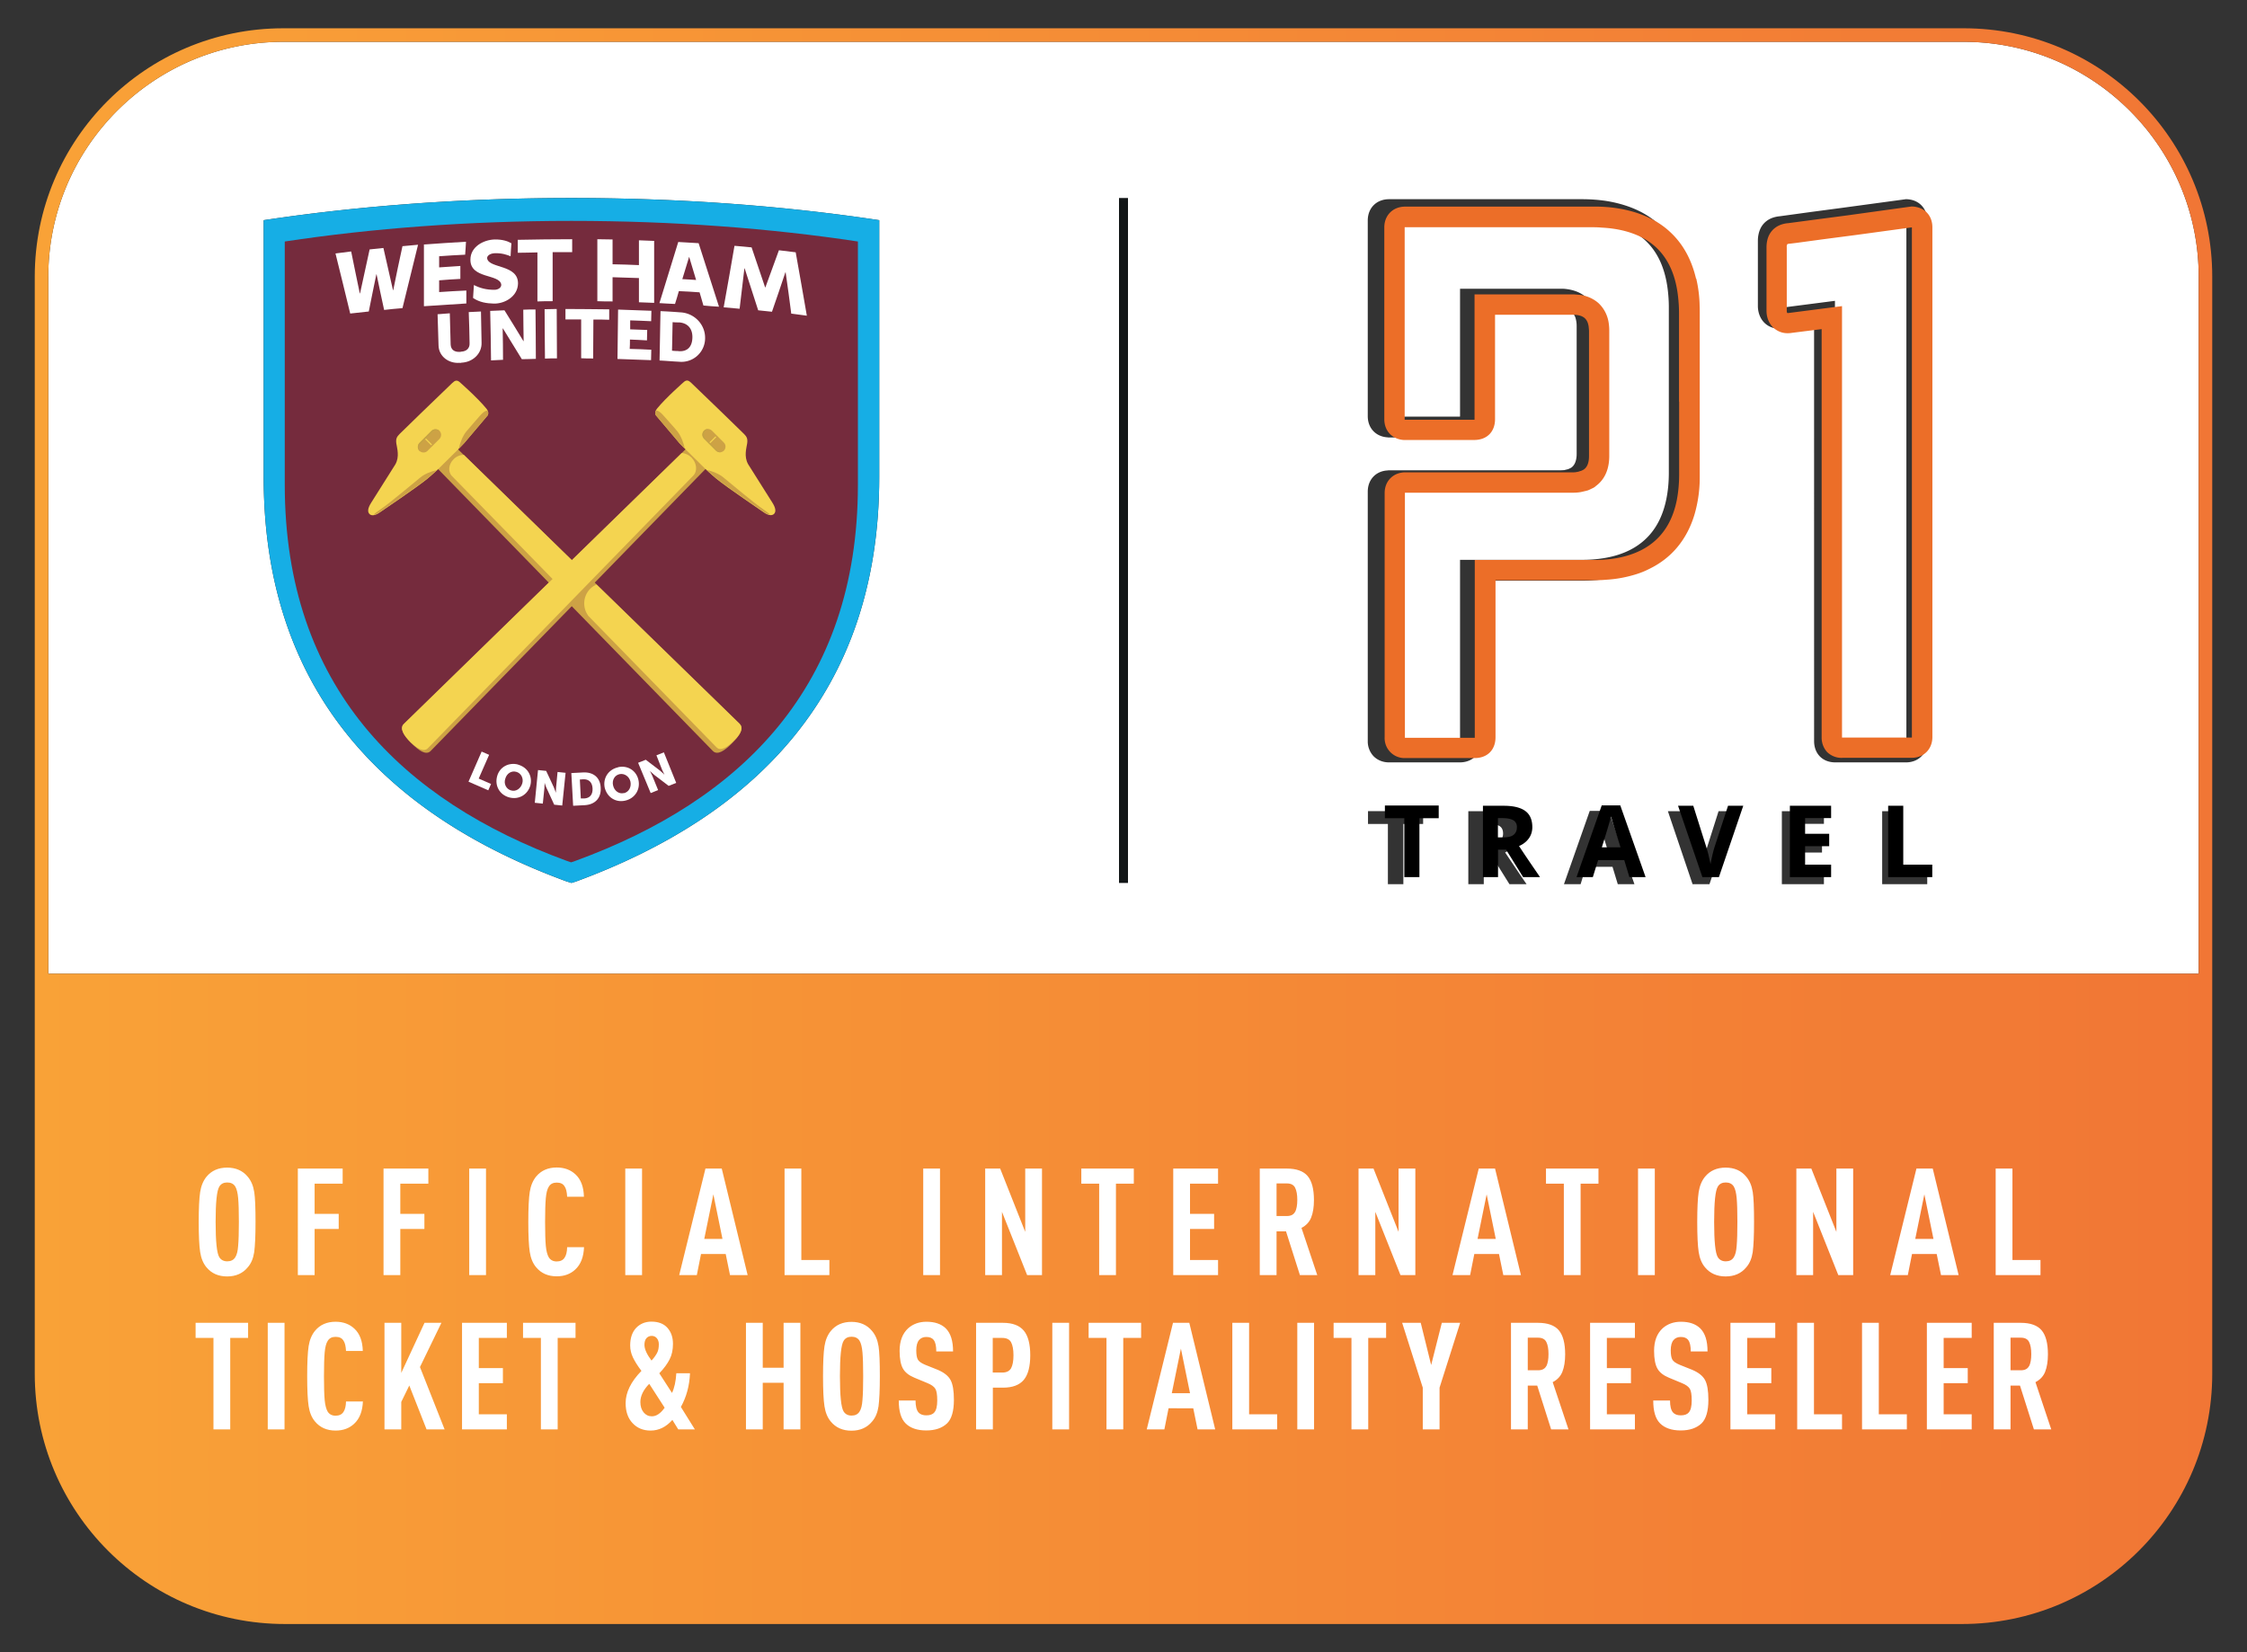 <svg xmlns="http://www.w3.org/2000/svg" id="Layer_1" data-name="Layer 1" viewBox="0 0 187.48 137.86"><rect x="0" y="0" width="187.48" height="137.86" fill="#333333" stroke="none"/><defs><linearGradient id="Naamloos_verloop_10" x1="2.9" x2="184.58" y1="68.93" y2="68.93" data-name="Naamloos verloop 10" gradientUnits="userSpaceOnUse"><stop offset="0" stop-color="#f9a237"/><stop offset="1" stop-color="#f17635"/></linearGradient><style>.cls-1{stroke:#121617;stroke-miterlimit:10;stroke-width:.75px}.cls-1,.cls-2{fill:none}.cls-10,.cls-11,.cls-2,.cls-3,.cls-4,.cls-5,.cls-6,.cls-7,.cls-8,.cls-9{stroke-width:0}.cls-3{fill:url(#Naamloos_verloop_10)}.cls-5{fill:#f4d450}.cls-6{fill:#16aee5}.cls-7{fill:#c5a343}.cls-8{fill:#cda245}.cls-9{fill:#752b3d}.cls-10{fill:#fff}.cls-11{fill:#ec6e28}</style></defs><g><g><path d="M163.85 3.49H23.63c-10.81 0-19.6 8.8-19.6 19.6v58.15h179.42V23.09c0-10.8-8.79-19.6-19.6-19.6ZM73.36 39.8c0 18.11-10.51 28.3-25.27 33.74l-.41.13-.42-.13C32.5 68.12 22 57.93 22 39.82V18.37c7.8-1.18 16.5-1.85 25.68-1.85s17.87.67 25.68 1.85V39.8Zm45.38 28.95h-1.65v5.02h-1.29v-5.02h-1.66v-1.07h4.6v1.07Zm7.2 5.02-1.46-2.34h-.68v2.34h-1.29v-6.09h1.77c.83 0 1.44.15 1.84.45.39.3.59.76.59 1.37 0 .36-.1.68-.29.96-.2.28-.48.5-.84.66.91 1.36 1.51 2.25 1.79 2.65h-1.43Zm9.04 0-.44-1.45h-2.22l-.44 1.45h-1.39l2.15-6.11h1.58l2.15 6.11h-1.39Zm1.66-26.26c-.34.16-.69.3-1.06.42-.79.25-1.65.42-2.59.48-.32.03-.67.04-1.03.04h-8.4v13.38c0 1.08-.7 1.78-1.78 1.78h-5.88c-.54 0-.99-.2-1.31-.53a1.8 1.8 0 0 1-.47-1.25V41.02c0-.96.62-1.66 1.54-1.76.08 0 .16-.02.24-.02h14.25c.14 0 .28-.01.41-.02 0-.01.02-.01.04-.02.04 0 .08-.02.12-.03.02 0 .06-.01.1-.02.01 0 .02-.01.03-.01.05-.02.08-.04.11-.05l.1-.05s.03-.02.05-.03c.29-.21.44-.6.44-1.16V27.22c0-.15-.01-.28-.03-.4-.05-.32-.14-.58-.38-.76-.21-.15-.51-.23-.99-.23h-6.59v8.89c0 1.08-.7 1.78-1.78 1.78h-5.88c-.05 0-.09 0-.13-.01-.98-.06-1.65-.77-1.65-1.77V18.4c0-1.05.73-1.78 1.78-1.78h16.06c.81 0 1.56.06 2.26.18 1 .18 1.89.47 2.67.87.58.3 1.1.66 1.56 1.09 1.08 1 1.83 2.34 2.22 4 .17.72.27 1.49.3 2.33V39.7c-.02 1.18-.18 2.25-.47 3.21-.65 2.13-1.96 3.69-3.86 4.6Zm5.99 26.26h-1.41l-2.06-6.09h1.3l1.14 3.62c.07.22.13.47.2.75s.11.48.13.59c.03-.25.13-.7.31-1.34l1.15-3.62h1.31l-2.07 6.09Zm9.55-5.03h-2.22v1.33h2.06v1.06h-2.06v1.57h2.22v1.07h-3.51v-6.09h3.51v1.06Zm8.62 5.03h-3.76v-6.09h1.29v5.02h2.47v1.07Zm0-11.94c0 1.05-.73 1.78-1.78 1.78h-5.88c-.56 0-1.01-.19-1.32-.52-.29-.31-.46-.74-.46-1.26V27.08l-2.52.32c-.11.02-.23.03-.35.03-.75 0-1.35-.39-1.63-1.01-.12-.26-.19-.56-.19-.9v-5.43c0-.2.02-.39.06-.56.1-.47.33-.84.68-1.1.29-.22.67-.35 1.11-.39l2.7-.37 2.34-.31 2.73-.37 2.73-.37c.16 0 .31.02.45.05.8.18 1.33.84 1.33 1.73v43.43Z" class="cls-10"/><g><g id="g498"><g id="g504"><path id="path506" d="M47.68 16.52c-9.18 0-17.88.67-25.68 1.85v21.45c0 18.11 10.5 28.3 25.26 33.72l.42.13.41-.13C62.85 68.1 73.36 57.91 73.36 39.8V18.37c-7.81-1.18-16.51-1.85-25.68-1.85Z" class="cls-6"/></g><g id="g508"><path id="path510" d="M71.58 20.15c-7.27-1.1-15.36-1.72-23.91-1.72s-16.64.62-23.91 1.72v20.29c0 16.86 9.79 26.35 23.51 31.38l.38.13.38-.13c13.77-5.04 23.55-14.51 23.55-31.37V20.14Z" class="cls-9"/></g><g id="g512"><path id="path514" d="M59.48 62.66c.38.38.98-.02 1.6-.65.62-.62 1.02-1.23.65-1.6L38.02 37.3c-.38-.38-1.05-.32-1.52.13-.45.45-.52 1.13-.13 1.52l23.11 23.71Z" class="cls-8"/></g><g id="g516"><path id="path518" d="m38.75 36.95 1.93-2.28s.18-.25-.1-.58c-.75-.92-2.25-2.23-2.25-2.23-.22-.17-.37-.12-.6.1-1.18 1.13-4.2 4.05-4.39 4.25-.23.23-.33.4-.27.8s.28 1.08-.08 1.73l-2.03 3.22c-.25.4-.33.73-.13.93.1.1.37.22.88-.15.25-.17 3.03-2.05 3.92-2.77.52-.43.92-.82.92-.82l1.67-1.65s.35-.35.53-.55Z" class="cls-5"/></g><g id="g520"><path id="path522" d="M31.73 42.51c-.58.4-.58.45-.5.43.13-.03.28-.1.48-.23.25-.17 3.03-2.05 3.92-2.77.37-.3.67-.58.82-.72-.45.1-1.03.32-1.38.62-.48.38-2.5 2.1-3.34 2.67Z" class="cls-8"/></g><g id="g524"><path id="path526" d="m38.75 36.95 1.93-2.28s.12-.15.02-.38c0 0-.17-.18-.72.47-.47.55-.68.77-1.08 1.25-.3.37-.53.97-.62 1.43.12-.12.33-.33.47-.48Z" class="cls-8"/></g><g id="g528"><path id="path530" d="M35.93 62.66c-.38.38-.98-.02-1.6-.65-.62-.62-1.02-1.23-.65-1.6L57.39 37.3c.38-.38 1.05-.32 1.52.13.45.45.52 1.13.13 1.52L35.93 62.66Z" class="cls-8"/></g><g id="g532"><path id="path534" d="M35.7 62.43 57.83 39.7c.38-.38.32-1.05-.13-1.52-.23-.23-.53-.37-.82-.38L33.7 60.4c-.38.37-.03.95.55 1.53.57.53 1.1.85 1.45.5Z" class="cls-5"/></g><g id="g536"><path id="path538" d="m56.66 36.94-1.93-2.28s-.18-.25.1-.58c.75-.92 2.25-2.23 2.25-2.23.22-.17.37-.12.6.1 1.18 1.13 4.2 4.05 4.39 4.25.23.23.33.4.27.8s-.28 1.08.08 1.73l2.03 3.22c.25.4.33.73.13.93-.1.1-.37.22-.88-.15-.25-.18-3.03-2.05-3.92-2.78-.52-.43-.92-.82-.92-.82l-1.67-1.65s-.35-.33-.53-.53Z" class="cls-5"/></g><g id="g540"><path id="path542" d="M63.69 42.5c.58.4.58.45.5.43-.13-.02-.28-.08-.48-.23-.25-.17-3.03-2.05-3.92-2.77-.37-.3-.67-.58-.82-.72.45.1 1.03.32 1.38.62.48.38 2.5 2.1 3.34 2.67Z" class="cls-8"/></g><g id="g544"><path id="path546" d="m56.66 36.94-1.93-2.28s-.12-.15-.02-.38c0 0 .17-.18.72.47.47.55.7.77 1.08 1.23.3.37.53.97.62 1.43-.12-.1-.33-.32-.47-.47Z" class="cls-8"/></g><g id="g548"><path id="path550" d="M60.4 37.6c-.18.18-.48.18-.67 0l-1-1c-.18-.18-.18-.48 0-.67s.48-.18.67 0l1 1c.18.18.18.48 0 .67Z" class="cls-8"/></g><g id="g552"><path id="path554" d="M58.88 36.6a.483.483 0 0 1 0-.67c.07-.07.17-.12.27-.13a.5.5 0 0 0-.4.13c-.18.18-.18.48 0 .67l1 1c.12.12.25.15.4.13a.62.62 0 0 1-.27-.13l-1-1Z" class="cls-7"/></g><g id="g556"><path id="path558" d="M59.31 36.97s-.05.02-.07 0-.02-.05 0-.07l.45-.45s.05-.02.07 0c.02.02.02.05 0 .07l-.45.45Z" class="cls-8"/></g><g id="g560"><path id="path562" d="M59.46 37.12s-.05.02-.07 0-.02-.05 0-.07.05-.02.07 0 .02.05 0 .07" class="cls-2"/></g><g id="g564"><path id="path566" d="M59.15 36.81s-.05.02-.07 0-.02-.05 0-.07.05-.02.07 0c.02.02.02.05 0 .07" class="cls-2"/></g><g id="g568"><path id="path570" d="m59.52 36.19-.15-.15s-.05-.02-.07 0c-.02.02-.02.05 0 .07l.02.02s.02.02 0 .03l-.4.4s-.02.05 0 .07c.02.02.05.02.07 0l.4-.4h.03l.03.03s.05.02.07 0c.02-.02.02-.05 0-.07" class="cls-2"/></g><g id="g572"><path id="path574" d="M60.35 37.03s-.05-.03-.07-.02l-.27.2h-.03v-.03l.05-.1v-.05c-.02-.02-.03-.02-.05 0l-.13.02h-.03v-.03l.18-.27s.02-.05 0-.07c-.02-.02-.05-.02-.07.02l-.38.52s-.02.05 0 .07.03.02.05 0l.2-.08h.03s.02.02 0 .03l-.08.18v.05c.02.02.05.02.07 0l.52-.38s.03-.03.02-.05" class="cls-2"/></g><g id="g576"><path id="path578" d="M38.69 37.95c-.28 0-.6.12-.85.37-.42.42-.48 1.05-.13 1.4l9.49 9.71 1.62-1.62-10.12-9.86Z" class="cls-5"/></g><g id="g580"><path id="path582" d="M61.73 60.41 49.77 48.77c-.18.08-.37.2-.52.35-.62.62-.67 1.6-.15 2.28l10.69 10.96c.35.35.92-.02 1.48-.6.12-.1.2-.2.28-.3.32-.4.43-.78.17-1.05Z" class="cls-5"/></g><g id="g584"><path id="path586" d="M59.29 36.95s-.05.02-.07 0-.02-.05 0-.07l.45-.45s.05-.02.07 0c.02.02.02.05 0 .07l-.45.45Z" class="cls-5"/></g><g id="g588"><path id="path590" d="M59.44 37.1s-.05.02-.07 0-.02-.05 0-.07.05-.02.07 0c.02.02.02.05 0 .07" class="cls-2"/></g><g id="g592"><path id="path594" d="M59.13 36.79s-.05.02-.07 0-.02-.05 0-.07.05-.02.07 0c.02.02.02.05 0 .07" class="cls-2"/></g><g id="g596"><path id="path598" d="m59.5 36.17-.15-.15s-.05-.02-.07 0c-.02.02-.02.05 0 .07l.02.02s.02.02 0 .03l-.4.4s-.02.05 0 .07c.02.02.05.02.07 0l.4-.4h.03l.03.03s.05.02.07 0c.02-.02.02-.05 0-.07" class="cls-2"/></g><g id="g600"><path id="path602" d="M60.33 37.01s-.05-.03-.07-.02l-.27.2h-.03c-.02 0-.02-.02 0-.03l.05-.1v-.05c-.02-.02-.03-.02-.05 0l-.13.02h-.03V37l.18-.27s.02-.05 0-.07c-.02-.02-.05-.02-.07.02l-.38.52s-.02.05 0 .07.03.02.05 0l.2-.08h.03s.02.02 0 .03l-.08.18v.05c.02.02.05.02.07 0l.52-.38s.03-.03.02-.05" class="cls-2"/></g><g id="g604"><path id="path606" d="M36.67 35.95c.18.18.18.48 0 .67l-1 1c-.18.18-.48.18-.67 0s-.18-.48 0-.67l1-1c.18-.18.48-.18.67 0Z" class="cls-8"/></g><g id="g608"><path id="path610" d="m35.1 37.03 1-1c.17-.17.43-.17.62-.03l-.05-.05a.483.483 0 0 0-.67 0l-1 1c-.18.18-.18.48 0 .67.02.02.03.03.05.03a.486.486 0 0 1 .05-.62Z" class="cls-7"/></g><g id="g612"><path id="path614" d="M36.02 37.11s.02.05 0 .07-.05.02-.07 0l-.45-.45s-.02-.05 0-.07c.02-.02.05-.02.07 0l.45.45Z" class="cls-8"/></g><g id="g616"><path id="path618" d="M36.18 36.96s.02.05 0 .07-.05.02-.07 0-.02-.05 0-.07c.02-.02.05-.02.07 0" class="cls-2"/></g><g id="g620"><path id="path622" d="M35.86 37.27s.02.05 0 .07-.05.02-.07 0-.02-.05 0-.07c.02-.02.05-.02.07 0" class="cls-2"/></g><g id="g624"><path id="path626" d="m35.25 36.9-.15.15s-.02.05 0 .07c.02.02.05.02.07 0l.03-.02s.02-.02.03 0l.4.4s.05.02.07 0c.02-.02.02-.05 0-.07l-.4-.4V37l.03-.02s.02-.05 0-.07c-.03-.03-.07-.03-.08-.02" class="cls-2"/></g><g id="g628"><path id="path630" d="M36.09 36.07s-.03.05-.02.07l.2.27v.03l-.03.02-.12-.07s-.03 0-.05.02c-.02.02-.02.03 0 .05l.03.12v.03h-.03l-.27-.18s-.05-.02-.07 0c-.02.02-.02.05.02.07l.52.38s.05.02.07 0 .02-.03 0-.05l-.08-.2v-.03s.02-.02.03 0l.18.08h.05c.02-.02.02-.05 0-.07l-.37-.52s-.05-.03-.07-.02" class="cls-2"/></g><g id="g632"><path id="path634" d="M36.02 37.06s.02.05 0 .07-.05.02-.07 0l-.45-.45s-.02-.05 0-.07c.02-.02.05-.02.07 0l.45.45Z" class="cls-5"/></g><g id="g636"><path id="path638" d="M36.18 36.91s.02.05 0 .07-.05.02-.07 0-.02-.05 0-.07c.02-.02.05-.02.07 0" class="cls-2"/></g><g id="g640"><path id="path642" d="M35.86 37.22s.02.05 0 .07-.05.02-.07 0-.02-.05 0-.07c.02-.02.05-.02.07 0" class="cls-2"/></g><g id="g644"><path id="path646" d="m35.25 36.85-.15.15s-.02.05 0 .07c.02.02.05.02.07 0l.03-.02s.02-.02.03 0l.4.4s.05.02.07 0c.02-.02.02-.05 0-.07l-.4-.4v-.03l.03-.02s.02-.05 0-.07c-.03-.03-.07-.03-.08-.02" class="cls-2"/></g><g id="g648"><path id="path650" d="M36.09 36.02s-.03.05-.02.07l.2.27v.03l-.03.02-.12-.07s-.03 0-.05.02c-.02.02-.02.03 0 .05l.03.12v.03h-.03l-.27-.2s-.05 0-.07.02c-.02.02-.02.05.02.07l.52.38s.05.02.07 0 .02-.03 0-.05l-.08-.2v-.03s.02-.02.03 0l.18.08h.05c.02-.02.02-.05 0-.07l-.37-.52s-.05-.03-.07-.02" class="cls-2"/></g><g id="g652"><path id="path654" d="M38.36 30.27c-.9.08-1.75-.52-1.77-1.45-.03-.87-.05-1.73-.08-2.6.4-.03.62-.05 1.02-.08.02.87.05 1.73.07 2.6.02.43.3.63.73.62.07 0 .08 0 .15-.02.43-.02.72-.27.7-.7-.02-.87-.03-1.73-.07-2.6l1.02-.05.05 2.6c.03.93-.75 1.63-1.67 1.67-.07.02-.08.02-.15.02Z" class="cls-10"/></g><g id="g656"><path id="path658" d="m40.91 25.94 1.18-.05c.53.85 1.07 1.72 1.58 2.57h.02c-.02-.87-.02-1.75-.03-2.62.4-.02.62-.02 1.02-.02.02 1.37.02 2.75.03 4.12-.47.02-.7.02-1.17.03-.52-.85-1.05-1.72-1.58-2.57h-.02c.02.87.03 1.75.03 2.62l-1 .05c-.02-1.38-.03-2.77-.07-4.14Z" class="cls-10"/></g><g id="g660"><path id="path662" d="M45.43 25.8c.4 0 .62-.02 1.02-.02 0 1.37.02 2.75.02 4.12-.4 0-.6 0-1 .02-.02-1.37-.02-2.75-.03-4.12Z" class="cls-10"/></g><g id="g664"><path id="path666" d="M48.5 26.65h-1.32v-.87c1.22 0 2.43.02 3.65.03v.87c-.52-.02-.78-.02-1.32-.02 0 1.08-.02 2.17-.02 3.25-.4 0-.6 0-1-.02v-3.25Z" class="cls-10"/></g><g id="g668"><path id="path670" d="M51.58 25.83c.92.03 1.83.07 2.77.1 0 .35-.02.52-.02.87-.7-.03-1.05-.05-1.75-.07v.75l1.42.05c0 .35-.02.52-.02.87-.57-.03-.85-.05-1.42-.07 0 .32 0 .47-.02.78.72.02 1.08.03 1.8.07 0 .35-.02.52-.02.87-.92-.03-1.85-.07-2.8-.1l.05-4.12Z" class="cls-10"/></g><g id="g672"><path id="path674" d="M55.12 25.96c.65.03.98.05 1.63.1 1.18.05 2.12 1.02 2.08 2.2a1.973 1.973 0 0 1-2.18 1.92c-.65-.03-.97-.07-1.62-.1.03-1.37.05-2.75.08-4.12Zm1.5 3.34c.7.05 1.13-.33 1.15-1.13.02-.78-.42-1.22-1.1-1.27-.22 0-.32 0-.55-.02-.02.8-.03 1.6-.05 2.38.22.02.33.03.55.03Z" class="cls-10"/></g><g id="g676"><path id="path678" d="m27.97 21.15 1.33-.17c.23 1.17.48 2.33.72 3.5h.02c.27-1.22.53-2.45.8-3.67.45-.05.68-.07 1.15-.12.27 1.17.53 2.33.8 3.52h.02c.25-1.23.5-2.45.77-3.67.52-.05.78-.07 1.3-.12-.43 1.77-.87 3.52-1.3 5.29-.62.05-.92.08-1.53.15-.22-.98-.42-1.98-.63-2.97h-.02c-.22 1.03-.42 2.07-.63 3.1-.62.07-.93.1-1.55.17-.4-1.67-.82-3.35-1.23-5.02Z" class="cls-10"/></g><g id="g680"><path id="path682" d="M61.29 20.51c.57.05.85.07 1.42.13.38 1.12.75 2.22 1.13 3.34h.02c.37-1.03.75-2.07 1.13-3.1.57.07.85.1 1.4.17.32 1.77.62 3.52.93 5.29-.52-.07-.78-.1-1.3-.17-.15-1.15-.3-2.3-.47-3.45h-.02c-.37 1.1-.73 2.18-1.12 3.29-.45-.05-.68-.07-1.15-.12-.38-1.17-.75-2.33-1.13-3.5h-.02c-.13 1.12-.27 2.23-.4 3.37-.53-.05-.8-.07-1.33-.12.32-1.72.6-3.42.9-5.12Z" class="cls-10"/></g><g id="g684"><path id="path686" d="M35.38 20.4c1.17-.08 2.33-.17 3.5-.23-.03.43-.03.65-.07 1.08-.72.03-1.45.08-2.17.13v.93c.7-.05 1.07-.07 1.77-.12v1.08c-.7.03-1.07.07-1.77.12v.98c.75-.05 1.52-.1 2.27-.13v1.08c-1.18.07-2.35.15-3.54.23v-5.17Z" class="cls-10"/></g><g id="g688"><path id="path690" d="M44.83 21.06c-.65.02-.98.02-1.63.03v-1.08c1.52-.03 3.02-.05 4.54-.05v1.08h-1.63v4.09c-.5 0-.77 0-1.27.02v-4.09Z" class="cls-10"/></g><g id="g692"><path id="path694" d="M49.84 19.96c.5 0 .77.02 1.27.02v2.07c.73.02 1.47.03 2.2.07v-2.07l1.27.05v5.17l-1.27-.05V23.2c-.73-.03-1.47-.05-2.2-.07v2.02c-.5 0-.77 0-1.27-.02v-5.17Z" class="cls-10"/></g><g id="g696"><path id="path698" d="M58.37 24.39c-.7-.05-1.05-.07-1.73-.1-.12.43-.18.63-.32 1.07-.52-.03-.78-.03-1.3-.07.52-1.7 1.05-3.4 1.57-5.1.68.03 1.02.07 1.7.1l1.7 5.3c-.52-.03-.78-.05-1.3-.1-.13-.43-.18-.65-.32-1.1Zm-.87-2.97c-.18.62-.38 1.23-.57 1.87.47.03.68.03 1.15.07-.2-.65-.38-1.28-.58-1.93Z" class="cls-10"/></g><g id="g700"><path id="path702" d="M41.27 19.98c-.95.03-2.02.62-2.02 1.68-.02 1.62 2.42 1.18 2.57 2.07.03.25-.23.45-.58.45-.65 0-1.17-.13-1.7-.4-.03.45-.05.68-.07 1.08.55.37 1.12.45 1.73.47.92.02 2-.6 2.02-1.67.02-1.6-2.4-1.25-2.57-2.08-.05-.22.22-.43.6-.45.6-.03 1.03.12 1.35.25.03-.52.03-.58.07-1.08-.28-.17-.73-.33-1.4-.32Z" class="cls-10"/></g></g><g id="g710"><g id="g716"><path id="path718" d="M43.23 63.8c.8.22 1.22.97 1.02 1.73-.22.78-.97 1.22-1.77 1-.8-.22-1.22-.98-1-1.77.2-.75.95-1.18 1.75-.97Zm-.58 2.15c.4.12.8-.15.93-.6.12-.43-.12-.85-.5-.95-.4-.12-.8.13-.92.57-.15.43.08.87.48.98Z" class="cls-10"/></g><g id="g720"><path id="path722" d="m44.89 64.25.68.07.63 1.35c.08.18.18.48.18.48s0-.3.02-.47l.12-1.27.67.07-.28 2.73-.67-.07-.62-1.35c-.1-.2-.18-.48-.18-.48s0 .3-.02.47l-.13 1.27-.67-.07.27-2.73Z" class="cls-10"/></g><g id="g724"><path id="path726" d="m47.67 64.5.97-.05c.87-.05 1.45.43 1.48 1.28.05.87-.48 1.4-1.33 1.45l-.97.05-.15-2.73Zm1.07 2.12c.47-.02.73-.32.7-.85-.03-.52-.33-.77-.78-.75l-.28.02.08 1.58h.28Z" class="cls-10"/></g><g id="g728"><path id="path730" d="M51.57 64.01c.82-.18 1.53.3 1.7 1.07.17.78-.28 1.53-1.1 1.72s-1.53-.3-1.72-1.1c-.15-.77.3-1.5 1.12-1.68Zm.48 2.17c.4-.08.65-.5.55-.97-.1-.43-.5-.7-.9-.62-.4.08-.65.48-.55.93.1.47.5.75.9.65Z" class="cls-10"/></g><g id="g732"><path id="path734" d="m53.25 63.64.63-.25 1.18.9c.17.13.38.35.38.35s-.13-.27-.2-.42l-.47-1.2.62-.25 1.03 2.55-.63.25-1.18-.9c-.17-.13-.38-.35-.38-.35s.13.27.2.42l.48 1.18-.62.25-1.05-2.53Z" class="cls-10"/></g></g><g id="g704"><path id="path706" d="m40.19 62.71.62.27-.87 1.98 1.03.45-.23.53-1.65-.72 1.1-2.52Z" class="cls-10"/></g></g><path d="M93.74 16.52v57.15" class="cls-1"/><path d="M163.85 2.36H23.63C12.18 2.36 2.9 11.64 2.9 23.09v91.53c0 11.53 9.34 20.88 20.88 20.88H163.7c11.53 0 20.88-9.35 20.88-20.88V23.09c0-11.45-9.28-20.73-20.73-20.73Zm19.6 78.88H4.03V23.09c0-10.8 8.79-19.6 19.6-19.6h140.22c10.81 0 19.6 8.8 19.6 19.6v58.15Z" class="cls-3"/><path d="M134.23 71.24h-1.58c.43-1.41.69-2.28.78-2.64.03.1.06.24.12.41.05.17.28.91.68 2.23ZM125.41 69.54c0 .29-.1.5-.29.64-.2.13-.5.2-.91.2h-.41v-1.64h.39c.41 0 .72.06.92.18s.3.33.3.62ZM159.06 18.36v43.51h-5.95s-.01-.02-.01-.04V25.1l-4.5.58a.47.47 0 0 1-.17 0 .466.466 0 0 1-.02-.16v-5.43c0-.2.04-.26.04-.26s.06-.04.23-.06l.51-.07 2.34-.31 2.73-.38 4.8-.65ZM139.24 25.64v13.8c0 .8-.07 1.53-.21 2.21-.5 2.46-1.91 4.03-4.22 4.7-.59.17-1.24.28-1.94.33-.29.02-.59.03-.91.03h-10.14v15.12s0 .03-.01.04h-5.95V40.99s.03-.01.04-.01h14.25c.23 0 .45-.01.68-.05.09-.01.17-.03.24-.05l.12-.03c.08-.02.17-.04.26-.07.08-.03.15-.07.23-.11l.07-.03c.09-.04.17-.08.26-.14.04-.02.08-.05.11-.08.54-.39 1.17-1.14 1.17-2.57V27.22c0-.23-.02-.44-.05-.64-.1-.74-.4-1.33-.87-1.75-.44-.4-1.02-.64-1.73-.72-.16-.02-.32-.02-.49-.02h-8.33v10.63s0 .03-.01.04h-5.95v-16.4h16.1c.24 0 .46.01.69.02 1.17.06 2.2.28 3.06.66.57.25 1.07.57 1.5.96 1.09.98 1.74 2.4 1.95 4.26.05.44.08.89.08 1.38Z" class="cls-10"/></g><g><path d="M21.21 99.43c.08.52.11 1.36.11 2.52s-.04 2-.11 2.52c-.08.52-.25.94-.54 1.27-.42.51-1 .76-1.72.76s-1.3-.25-1.72-.76c-.28-.33-.45-.76-.53-1.28-.08-.52-.12-1.36-.12-2.5s.04-1.98.12-2.5c.08-.52.26-.95.53-1.28.42-.51 1-.76 1.72-.76s1.3.25 1.72.76c.28.33.46.75.54 1.27Zm-1.34 4.51c.04-.44.06-1.1.06-1.99s-.02-1.55-.06-1.99c-.04-.44-.12-.76-.24-.96-.14-.23-.37-.34-.67-.34s-.52.11-.66.34c-.21.33-.31 1.32-.31 2.95s.1 2.62.31 2.95c.14.22.36.34.66.34s.53-.11.67-.34c.13-.2.21-.52.24-.96ZM28.59 98.76h-2.34v2.52h2.01v1.26h-2.01v3.85h-1.4V97.5h3.74v1.26ZM35.74 98.76H33.4v2.52h2.01v1.26H33.4v3.85H32V97.5h3.74v1.26ZM40.55 106.39h-1.4V97.5h1.4v8.89ZM48.73 104.03c-.03.84-.27 1.47-.74 1.9-.4.37-.91.56-1.54.56-.72 0-1.3-.25-1.72-.76-.28-.33-.45-.76-.53-1.28-.08-.52-.12-1.36-.12-2.5s.04-1.98.12-2.5c.08-.52.26-.95.53-1.28.42-.51 1-.76 1.72-.76.63 0 1.15.19 1.56.57.45.41.69 1.03.71 1.87h-1.4c-.02-.4-.09-.69-.21-.86-.13-.22-.35-.32-.66-.32s-.52.11-.66.34c-.13.2-.21.52-.25.96-.04.44-.06 1.1-.06 1.99s.02 1.56.06 1.99.13.76.25.96c.14.22.36.34.66.34s.53-.11.66-.32c.13-.19.2-.48.21-.87h1.4ZM53.57 106.39h-1.4V97.5h1.4v8.89ZM62.37 106.39h-1.46l-.36-1.76h-2.06l-.35 1.76h-1.47l2.19-8.89h1.36l2.16 8.89Zm-2.09-3.02-.76-3.72-.76 3.72h1.52ZM69.2 106.39h-3.74V97.5h1.4v7.63h2.34v1.26ZM78.43 106.39h-1.4V97.5h1.4v8.89ZM86.94 106.39H85.7l-2.1-5.28v5.28h-1.4V97.5h1.25l2.09 5.28V97.5h1.4v8.89ZM94.61 98.76h-1.5v7.63h-1.4v-7.63h-1.49V97.5h4.38v1.26ZM101.63 106.39h-3.74V97.5h3.74v1.26h-2.34v2.52h2.01v1.26h-2.01v2.59h2.34v1.26ZM109.92 106.39h-1.46l-1.16-3.65h-.79v3.65h-1.4V97.5h2.25c.81 0 1.39.21 1.74.62.35.41.53 1.08.53 2.01 0 .59-.08 1.07-.23 1.45s-.42.67-.81.87l1.32 3.95Zm-1.86-5.27c.12-.24.18-.57.18-1.01s-.06-.77-.18-1.01-.35-.36-.69-.36h-.86v2.72h.86c.34 0 .57-.12.69-.36ZM118.09 106.39h-1.24l-2.1-5.28v5.28h-1.4V97.5h1.25l2.09 5.28V97.5h1.4v8.89ZM126.89 106.39h-1.46l-.36-1.76h-2.06l-.35 1.76h-1.47l2.19-8.89h1.36l2.16 8.89Zm-2.09-3.02-.76-3.72-.76 3.72h1.52ZM133.38 98.76h-1.5v7.63h-1.4v-7.63h-1.49V97.5h4.38v1.26ZM138.07 106.39h-1.4V97.5h1.4v8.89ZM146.24 99.43c.08.52.11 1.36.11 2.52s-.04 2-.11 2.52c-.08.52-.25.94-.54 1.27-.42.51-1 .76-1.72.76s-1.3-.25-1.72-.76c-.28-.33-.45-.76-.53-1.28-.08-.52-.12-1.36-.12-2.5s.04-1.98.12-2.5c.08-.52.26-.95.53-1.28.42-.51 1-.76 1.72-.76s1.3.25 1.72.76c.28.33.46.75.54 1.27Zm-1.34 4.51c.04-.44.06-1.1.06-1.99s-.02-1.55-.06-1.99c-.04-.44-.12-.76-.24-.96-.14-.23-.37-.34-.67-.34s-.52.11-.66.34c-.21.33-.31 1.32-.31 2.95s.1 2.62.31 2.95c.14.22.36.34.66.34s.53-.11.67-.34c.13-.2.21-.52.24-.96ZM154.62 106.39h-1.24l-2.1-5.28v5.28h-1.4V97.5h1.25l2.09 5.28V97.5h1.4v8.89ZM163.41 106.39h-1.46l-.36-1.76h-2.06l-.35 1.76h-1.47l2.19-8.89h1.36l2.16 8.89Zm-2.09-3.02-.76-3.72-.76 3.72h1.52ZM170.25 106.39h-3.74V97.5h1.4v7.63h2.34v1.26ZM20.71 111.63h-1.5v7.63h-1.4v-7.63h-1.49v-1.26h4.38v1.26ZM23.74 119.26h-1.4v-8.89h1.4v8.89ZM30.28 116.9c-.03.84-.27 1.47-.74 1.9-.4.37-.91.56-1.54.56-.72 0-1.3-.25-1.72-.76-.28-.33-.45-.76-.53-1.28-.08-.52-.12-1.36-.12-2.5s.04-1.98.12-2.5c.08-.52.26-.95.53-1.28.42-.51 1-.76 1.72-.76.63 0 1.15.19 1.56.57.45.41.69 1.03.71 1.87h-1.4c-.02-.4-.09-.69-.21-.86-.13-.22-.35-.32-.66-.32s-.52.11-.66.34c-.13.2-.21.52-.25.96-.04.44-.06 1.1-.06 1.99s.02 1.56.06 1.99.13.76.25.96c.14.22.36.34.66.34s.53-.11.66-.32c.13-.19.2-.48.21-.87h1.4ZM37.1 119.26h-1.51l-1.44-3.66-.67 1.37v2.29h-1.4v-8.89h1.4v4.18l1.94-4.18h1.41l-1.79 3.69 2.06 5.21ZM42.29 119.26h-3.74v-8.89h3.74v1.26h-2.34v2.52h2.01v1.26h-2.01V118h2.34v1.26ZM48.03 111.63h-1.5v7.63h-1.4v-7.63h-1.49v-1.26h4.38v1.26ZM57.98 119.26h-1.39l-.49-.79c-.52.59-1.13.89-1.82.89-.62 0-1.12-.21-1.5-.62-.39-.41-.58-.97-.58-1.67 0-.89.44-1.79 1.32-2.69-.33-.43-.56-.81-.71-1.12-.15-.32-.23-.65-.23-1 0-.63.17-1.12.5-1.47.33-.34.76-.52 1.27-.52.58 0 1.03.17 1.34.52.31.35.46.79.46 1.34 0 .49-.09.92-.28 1.29-.19.37-.47.76-.86 1.16l1.06 1.64c.2-.42.32-.97.36-1.64h1.14c-.04 1.04-.3 1.98-.76 2.81l1.16 1.86Zm-2.52-1.8-1.29-2c-.49.5-.74 1.01-.74 1.52 0 .35.09.64.27.86.18.22.41.33.69.33.37 0 .73-.24 1.06-.71Zm-.49-5.3c0-.21-.06-.38-.17-.51s-.26-.19-.43-.19-.33.07-.44.2c-.11.13-.16.32-.16.55 0 .35.2.79.59 1.31.22-.24.37-.46.47-.65.1-.19.14-.43.14-.71ZM66.78 119.26h-1.4v-3.89h-1.74v3.89h-1.4v-8.89h1.4v3.75h1.74v-3.75h1.4v8.89ZM73.3 112.3c.08.52.11 1.36.11 2.52s-.04 2-.11 2.52c-.08.52-.25.94-.54 1.27-.42.51-1 .76-1.72.76s-1.3-.25-1.72-.76c-.28-.33-.45-.76-.53-1.28-.08-.52-.12-1.36-.12-2.5s.04-1.98.12-2.5c.08-.52.26-.95.53-1.28.42-.51 1-.76 1.72-.76s1.3.25 1.72.76c.28.33.46.75.54 1.27Zm-1.34 4.51c.04-.44.06-1.1.06-1.99s-.02-1.55-.06-1.99c-.04-.44-.12-.76-.24-.96-.14-.23-.37-.34-.67-.34s-.52.11-.66.34c-.21.33-.31 1.32-.31 2.95s.1 2.62.31 2.95c.14.22.36.34.66.34s.53-.11.67-.34c.13-.2.21-.52.24-.96ZM79.59 116.8c0 .93-.19 1.59-.57 1.96-.41.39-.99.59-1.74.59s-1.33-.2-1.72-.59-.57-1.02-.57-1.91h1.4c0 .47.08.81.25 1 .14.16.36.24.65.24.31 0 .53-.08.67-.25.16-.18.24-.51.24-.99s-.05-.8-.16-.98-.33-.34-.68-.48l-1.06-.44c-.46-.19-.78-.44-.96-.76-.18-.31-.28-.81-.28-1.48 0-.82.24-1.45.72-1.89.41-.36.92-.54 1.52-.54.69 0 1.22.18 1.6.54.42.41.62 1.05.62 1.94h-1.4c0-.45-.07-.77-.21-.95-.13-.18-.34-.26-.62-.26-.25 0-.45.08-.6.25-.16.18-.24.47-.24.87 0 .37.05.63.14.78.09.15.29.29.6.42l1.05.42c.52.22.88.5 1.07.85.19.35.28.9.28 1.65ZM85.96 113.08c0 .93-.18 1.62-.54 2.05-.36.43-.94.65-1.74.65h-.84v3.48h-1.4v-8.89h2.24c.8 0 1.38.22 1.74.65.36.43.54 1.12.54 2.06Zm-1.6 1.08c.13-.24.2-.6.2-1.08s-.07-.85-.2-1.09-.38-.36-.74-.36h-.79v2.89h.79c.36 0 .6-.12.74-.36ZM89.2 119.26h-1.4v-8.89h1.4v8.89ZM95.22 111.63h-1.5v7.63h-1.4v-7.63h-1.49v-1.26h4.38v1.26ZM101.38 119.26h-1.46l-.36-1.76H97.5l-.35 1.76h-1.47l2.19-8.89h1.36l2.16 8.89Zm-2.09-3.02-.76-3.72-.76 3.72h1.52ZM106.56 119.26h-3.74v-8.89h1.4V118h2.34v1.26ZM109.64 119.26h-1.4v-8.89h1.4v8.89ZM115.66 111.63h-1.5v7.63h-1.4v-7.63h-1.49v-1.26h4.38v1.26ZM121.83 110.37l-1.72 5.41v3.48h-1.4v-3.48l-1.72-5.41h1.55l.87 3.52.89-3.52h1.54ZM130.88 119.26h-1.46l-1.16-3.65h-.79v3.65h-1.4v-8.89h2.25c.81 0 1.39.21 1.74.62.35.41.53 1.08.53 2.01 0 .59-.08 1.07-.23 1.45s-.42.67-.81.87l1.32 3.95Zm-1.86-5.27c.12-.24.18-.57.18-1.01s-.06-.77-.18-1.01-.35-.36-.69-.36h-.86v2.72h.86c.34 0 .57-.12.69-.36ZM136.41 119.26h-3.74v-8.89h3.74v1.26h-2.34v2.52h2.01v1.26h-2.01V118h2.34v1.26ZM142.54 116.8c0 .93-.19 1.59-.57 1.96-.41.39-.99.59-1.74.59s-1.33-.2-1.72-.59-.57-1.02-.57-1.91h1.4c0 .47.08.81.25 1 .14.16.36.24.65.24.31 0 .53-.08.67-.25.16-.18.24-.51.24-.99s-.05-.8-.16-.98-.33-.34-.68-.48l-1.06-.44c-.46-.19-.78-.44-.96-.76-.18-.31-.28-.81-.28-1.48 0-.82.24-1.45.72-1.89.41-.36.92-.54 1.52-.54.69 0 1.22.18 1.6.54.42.41.62 1.05.62 1.94h-1.4c0-.45-.07-.77-.21-.95-.13-.18-.34-.26-.62-.26-.25 0-.45.08-.6.25-.16.18-.24.47-.24.87 0 .37.05.63.14.78.09.15.29.29.6.42l1.05.42c.52.22.88.5 1.07.85.19.35.28.9.28 1.65ZM148.12 119.26h-3.74v-8.89h3.74v1.26h-2.34v2.52h2.01v1.26h-2.01V118h2.34v1.26ZM153.69 119.26h-3.74v-8.89h1.4V118h2.34v1.26ZM159.1 119.26h-3.74v-8.89h1.4V118h2.34v1.26ZM164.51 119.26h-3.74v-8.89h3.74v1.26h-2.34v2.52h2.01v1.26h-2.01V118h2.34v1.26ZM171.16 119.26h-1.46l-1.16-3.65h-.79v3.65h-1.4v-8.89h2.25c.81 0 1.39.21 1.74.62.35.41.53 1.08.53 2.01 0 .59-.08 1.07-.23 1.45s-.42.67-.81.87l1.32 3.95Zm-1.86-5.27c.12-.24.18-.57.18-1.01s-.06-.77-.18-1.01-.35-.36-.69-.36h-.86v2.72h.86c.34 0 .57-.12.69-.36Z" class="cls-10"/></g></g><g><path d="M159.92 17.28c-.15-.04-.29-.05-.44-.05l-2.68.37-2.67.37-2.29.3-2.64.35c-.39.03-.77.15-1.08.38-.35.26-.58.64-.67 1.07-.04.18-.06.37-.06.55v5.31c0 .3.06.6.19.88.29.62.92 1.01 1.6.99.11 0 .23-.01.34-.03l2.47-.31V61.5c-.01.45.14.89.44 1.23.34.34.82.53 1.3.5h5.76c1.02 0 1.74-.72 1.74-1.74V18.97c0-.87-.5-1.51-1.3-1.69Zm-.4 11.96v32.3h-5.83v-36l-4.42.57a.43.43 0 0 1-.16 0c-.01-.05-.03-.1-.03-.16v-5.31c-.01-.09 0-.18.04-.26a.48.48 0 0 1 .23-.05l.5-.06 2.29-.31 2.68-.35 4.7-.64v10.3ZM141.51 23.25c-.38-1.62-1.11-2.93-2.18-3.91-.45-.42-.97-.78-1.52-1.06-.82-.42-1.7-.7-2.62-.86-.73-.13-1.47-.19-2.22-.18h-15.73c-1.02 0-1.74.72-1.74 1.74v15.99c0 .98.65 1.67 1.61 1.74H123c1.06 0 1.74-.68 1.74-1.74v-8.71h6.46c.47 0 .77.09.97.24.23.18.33.43.38.74.01.13.03.26.03.39v10.41c0 .55-.14.93-.43 1.13l-.05.03-.1.05-.11.05h-.04s-.08.03-.1.04-.08.01-.11.03h-.04c-.13.04-.26.04-.4.04h-13.93c-.08 0-.15 0-.23.01-.89.1-1.51.78-1.51 1.72v20.37c-.04.92.67 1.7 1.59 1.74h5.92c1.06 0 1.74-.68 1.74-1.74v-13.1h8.23c.35 0 .69-.01 1.01-.04.86-.05 1.71-.21 2.53-.47.35-.11.7-.25 1.03-.42 1.86-.89 3.15-2.42 3.79-4.51.3-1.02.45-2.08.45-3.13V26.06c0-.18 0-.37-.01-.53-.01-.77-.11-1.54-.28-2.28Zm-1.41 10.26v6.07c0 .73-.06 1.45-.2 2.17-.49 2.42-1.88 3.95-4.13 4.61-.62.18-1.26.29-1.9.33-.28.03-.58.03-.88.03h-9.94v14.84h-5.83V41.11h13.98c.23 0 .44-.01.67-.05.08-.01.16-.04.24-.05l.11-.03c.09-.01.16-.04.25-.06.08-.03.15-.06.23-.1l.08-.04c.09-.04.18-.08.25-.13.04-.03.08-.05.11-.09.53-.38 1.13-1.12 1.13-2.52V27.63c0-.21-.01-.42-.04-.63-.08-.65-.38-1.26-.86-1.71-.48-.42-1.07-.65-1.7-.7-.16-.01-.31-.03-.48-.03h-8.16v10.46h-5.83V18.96h15.76c.23 0 .45.01.67.03 1.16.06 2.15.28 3 .65.54.23 1.03.54 1.47.93 1.07.96 1.71 2.35 1.91 4.18.05.44.08.89.08 1.35v7.43Z" class="cls-11"/><path d="M118.43 73.18h-1.26v-4.91h-1.62v-1.06h4.49v1.06h-1.61v4.91ZM124.99 70.89v2.29h-1.26v-5.95h1.74c.81 0 1.41.15 1.8.44s.58.74.58 1.35c0 .34-.1.67-.29.93-.21.29-.49.5-.82.64.89 1.35 1.49 2.2 1.75 2.59h-1.41l-1.42-2.29h-.67Zm0-1.02h.4c.4 0 .69-.06.88-.2.2-.15.3-.39.29-.63a.628.628 0 0 0-.29-.6c-.2-.11-.49-.18-.91-.18h-.38v1.61ZM135.95 73.18l-.43-1.42h-2.18l-.44 1.42h-1.36l2.1-5.98h1.55l2.11 5.98h-1.36Zm-.74-2.48c-.4-1.28-.63-2.01-.68-2.18s-.09-.3-.11-.4c-.09.35-.34 1.21-.77 2.58h1.56ZM144.18 67.23h1.27l-2.03 5.95h-1.38l-2.03-5.95h1.27l1.12 3.55c.06.21.13.45.19.73s.11.48.13.58c.08-.44.18-.88.3-1.31l1.16-3.55ZM152.78 73.18h-3.44v-5.95h3.44v1.03h-2.17v1.31h2.01v1.03h-2.01v1.54h2.17v1.04ZM157.54 73.18v-5.95h1.26v4.91h2.42v1.04h-3.68Z" class="cls-4"/></g></svg>